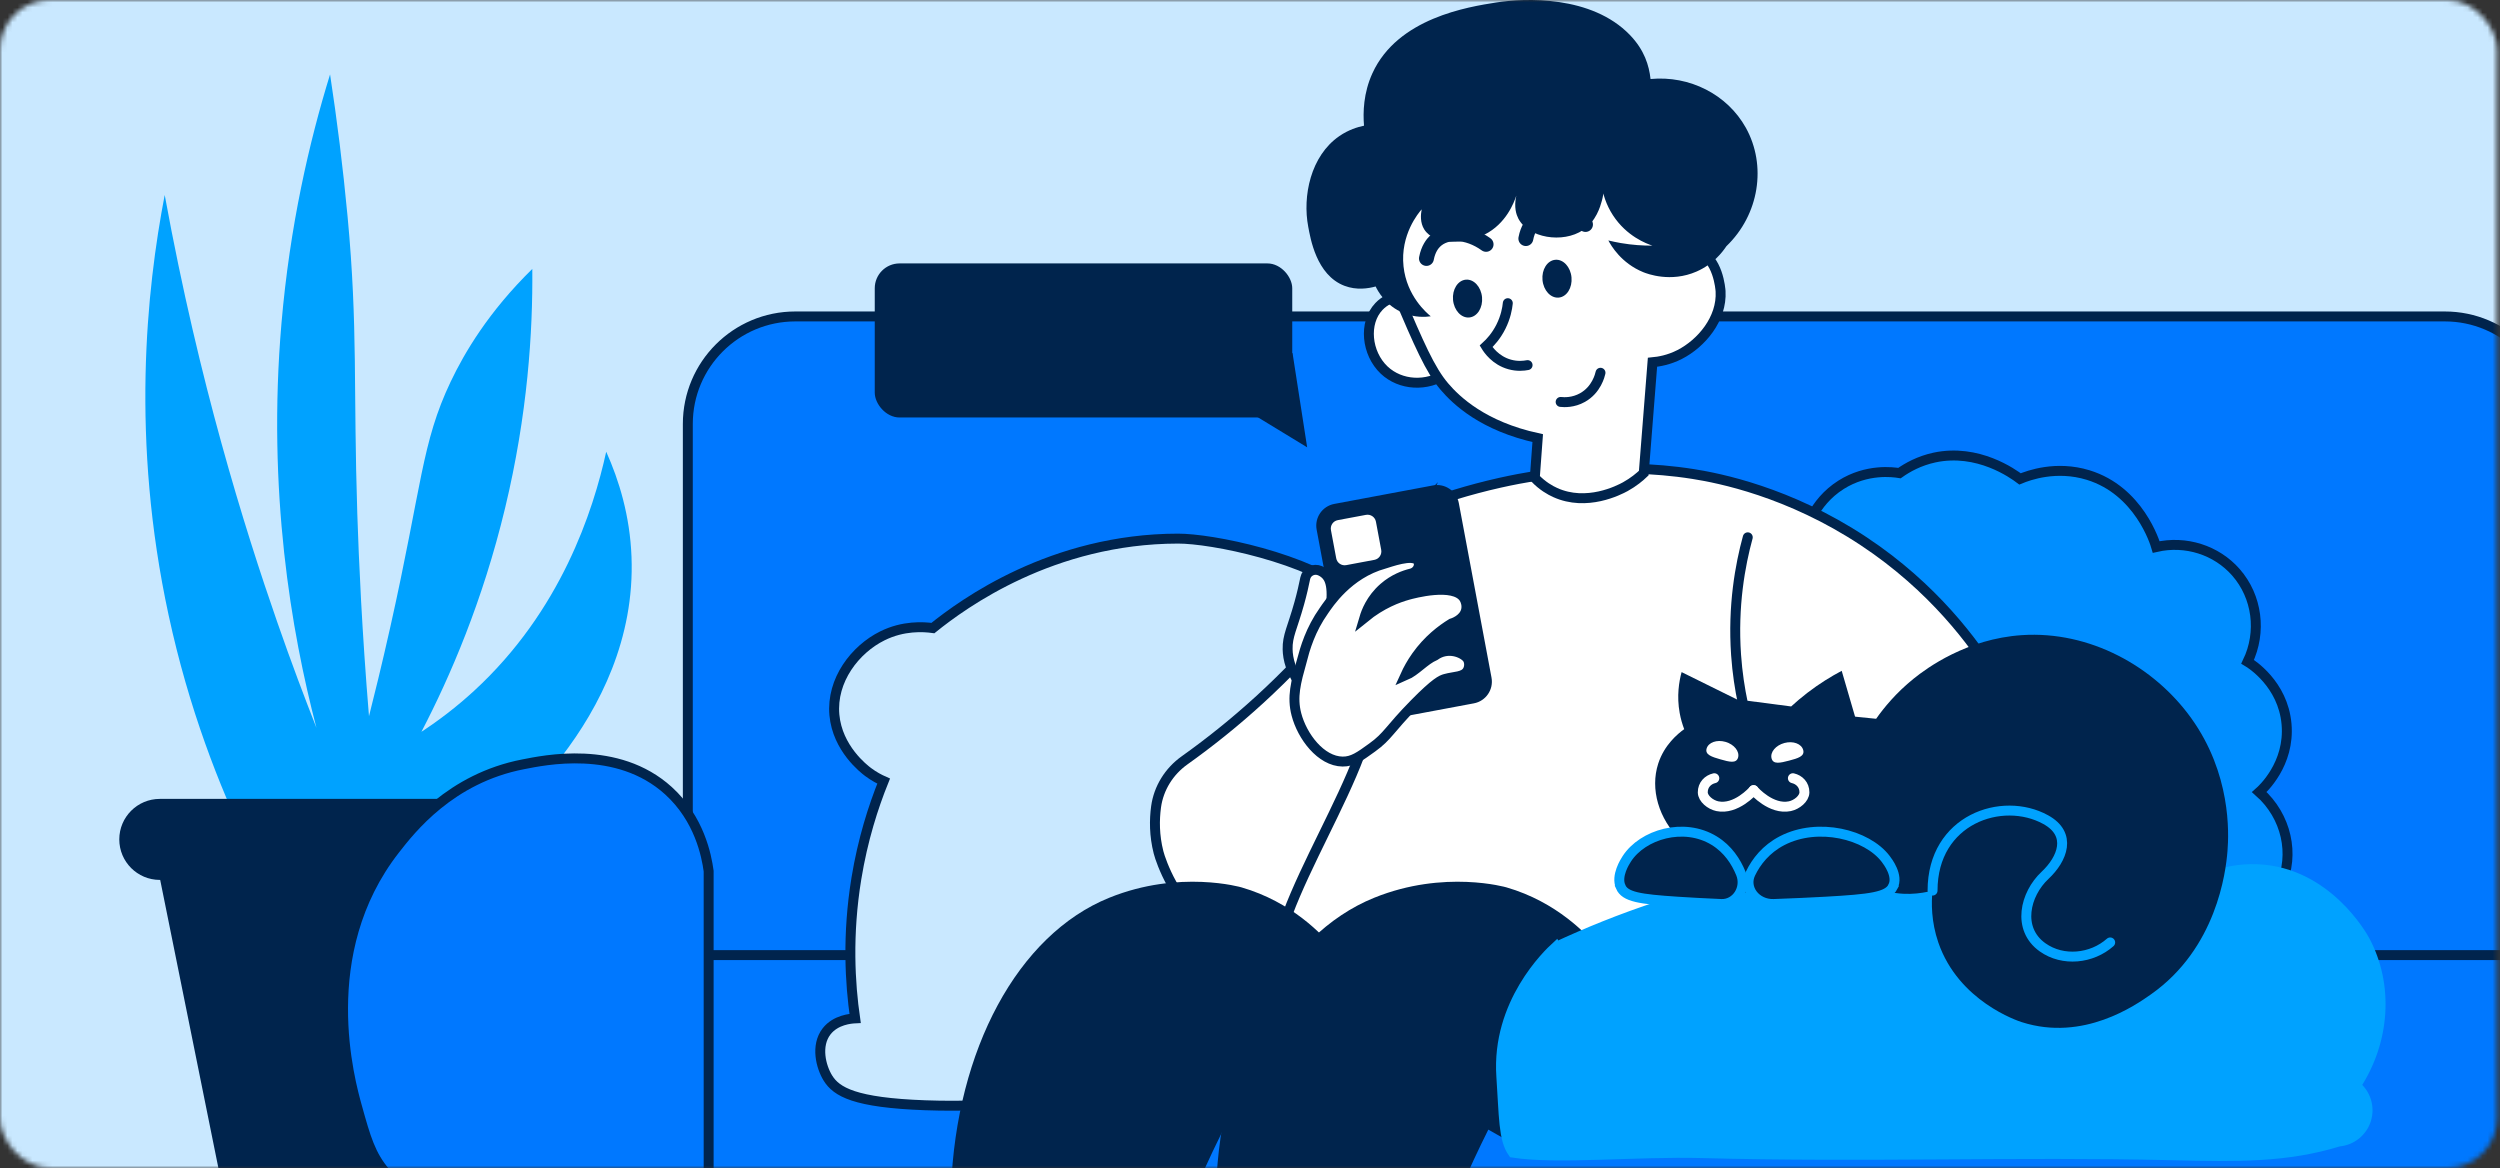 <?xml version="1.0" encoding="UTF-8"?> <svg xmlns="http://www.w3.org/2000/svg" width="503" height="235" viewBox="0 0 503 235" fill="none"><rect x="0" y="0" width="503" height="235" fill="#333333" stroke="none"/><mask id="mask0_282_2975" style="mask-type:alpha" maskUnits="userSpaceOnUse" x="0" y="0" width="503" height="235"><rect width="502.404" height="235" rx="10" fill="#D9D9D9"></rect></mask><g mask="url(#mask0_282_2975)"><rect x="-25" y="-17" width="543" height="269" fill="#C9E8FF"></rect><path d="M49.96 170.318C44.06 158.098 37.96 142.458 33.92 123.748C26.3 88.508 29.45 58.398 33.14 39.228C36.67 58.548 40.72 75.258 44.49 88.928C48.51 103.518 52.53 115.818 55.73 125.018C58.66 133.458 61.41 140.698 63.67 146.448C58.6 127.058 53.74 98.808 56.63 65.058C58.31 45.488 62.2 28.598 66.41 14.968C67.8 24.068 69 33.598 69.93 43.538C72.03 65.908 71.07 78.088 71.89 103.408C72.2 112.878 72.82 126.898 74.24 144.108C75.26 140.098 76.81 133.828 78.54 126.108C84.91 97.668 84.81 89.128 90.67 76.808C93.44 70.988 98.27 62.768 107.1 54.108C107.22 66.718 106.17 83.338 101.62 102.238C97.12 120.958 90.58 136.118 84.79 147.238C88.26 144.968 91.83 142.258 95.36 139.018C112.88 122.918 119.36 102.758 121.97 90.888C124.56 96.638 126.74 103.778 127.06 112.018C128.34 144.958 98.92 167.058 94.97 169.928C79.97 170.058 64.97 170.188 49.97 170.318H49.96Z" fill="#00A2FF"></path><path d="M110.93 160.738H32.15C27.65 160.738 24 164.388 24 168.888C24 173.388 27.65 177.038 32.15 177.038H32.23L47.13 250.798H95.94L110.84 177.038H110.92C115.42 177.038 119.07 173.388 119.07 168.888C119.07 164.388 115.42 160.738 110.92 160.738H110.93Z" fill="#00244D"></path><path d="M491.89 63.668H160.02C148.074 63.668 138.39 73.352 138.39 85.298V189.548C138.39 201.494 148.074 211.178 160.02 211.178H491.89C503.836 211.178 513.52 201.494 513.52 189.548V85.298C513.52 73.352 503.836 63.668 491.89 63.668Z" fill="#0078FF" stroke="#00244D" stroke-width="2" stroke-miterlimit="10"></path><path d="M513.52 192.168H119.09V238.488H513.52V192.168Z" fill="#0078FF" stroke="#00244D" stroke-width="2" stroke-miterlimit="10"></path><path d="M77.61 235.958C74.56 232.448 73.55 228.838 71.87 222.808C70.41 217.598 63.21 191.808 79.44 170.968C82.67 166.818 90.62 156.608 105.27 153.778C109.36 152.988 124.19 149.738 134.49 159.088C140.72 164.748 142.16 172.158 142.58 175.268V236.208C113.85 247.868 88.27 248.238 77.62 235.958H77.61Z" fill="#0078FF" stroke="#00244D" stroke-width="2" stroke-miterlimit="10"></path><path d="M363 108.108C363.25 106.978 364.69 101.168 370.43 97.538C375.63 94.258 380.88 94.978 382.17 95.188C383.78 94.048 386.15 92.718 389.21 92.058C397.95 90.178 405.06 95.328 406.43 96.358C408.19 95.628 413.71 93.608 420.13 95.578C430.38 98.728 433.58 109.198 433.83 110.058C439.75 108.698 445.93 110.658 449.87 115.148C454.16 120.038 455.1 127.158 452.22 133.148C452.89 133.548 459.33 137.588 460.05 145.668C460.77 153.738 455.16 158.848 454.57 159.368C460.06 164.228 461.75 171.938 458.87 178.148C456.51 183.238 451.39 186.668 445.57 187.148C445.74 188.418 446.37 194.238 442.44 199.668C438.94 204.518 434.05 205.958 432.66 206.318C423.64 201.708 359.86 168.118 361.05 121.018C361.15 116.968 361.74 112.648 363.01 108.108H363Z" fill="#008EFF" stroke="#00244D" stroke-width="2" stroke-miterlimit="10"></path><path d="M272.84 119.998C263.15 112.138 243.68 108.348 237 108.368C211.67 108.408 193.81 121.448 187.7 126.368C185.81 126.108 181.75 125.838 177.53 127.938C172.07 130.638 167.25 136.828 167.88 143.848C168.49 150.598 173.83 154.708 174.66 155.328C175.86 156.228 176.98 156.798 177.79 157.158C175.7 162.338 173.59 168.918 172.31 176.728C170.44 188.128 171.04 197.908 172.05 204.898C171.23 204.938 168.13 205.168 166.31 207.508C164.08 210.388 165.18 214.648 166.57 216.898C168.29 219.688 171.96 221.868 186.14 222.378C201.31 222.928 212.87 220.948 213.79 220.808C223.69 219.328 238.32 218.638 257.62 222.898C285.07 175.448 291.28 134.968 272.85 120.008L272.84 119.998Z" fill="#C9E8FF" stroke="#00244D" stroke-width="2" stroke-miterlimit="10"></path><path d="M285.91 101.838C289.95 100.338 295.31 98.588 301.76 97.138C312.06 94.838 319.97 94.468 321.72 94.398C324.93 94.268 332.13 94.008 340.7 95.378C345.81 96.188 359.92 98.938 374.94 108.878C389.04 118.208 397.22 129.438 401.35 136.078C391.34 143.648 382.83 149.888 376.5 154.468C345.13 177.188 334.76 182.838 324.26 187.138C315.9 190.568 308.75 192.608 304.11 193.788C300.16 195.208 275.29 203.758 256.57 190.268C253.86 188.318 250.81 185.568 247.96 181.658C260.61 155.048 273.26 128.438 285.92 101.828L285.91 101.838Z" fill="white" stroke="#00244D" stroke-width="2" stroke-miterlimit="10"></path><path d="M284.22 59.318C283.43 59.278 279.82 59.148 277.44 61.668C274.3 64.978 274.94 71.088 278.48 74.448C281.75 77.548 287.09 77.908 291.13 75.098C288.83 69.838 286.52 64.578 284.22 59.318Z" fill="white" stroke="#00244D" stroke-width="2" stroke-miterlimit="10"></path><path d="M277.5 49.408C277.72 51.018 278.89 53.748 281.22 59.188C285.55 69.318 287.72 74.378 290.61 77.778C292.99 80.578 298.42 85.768 309.39 88.148C309.19 90.818 309 93.498 308.8 96.168C310.36 97.788 311.89 98.638 312.91 99.098C319.24 101.968 325.72 98.628 327 97.928C328.7 96.988 329.94 95.938 330.72 95.188C331.31 87.758 331.89 80.318 332.48 72.888C333.75 72.768 335.78 72.438 337.96 71.318C342.3 69.098 346.5 64.168 346.18 58.598C346.16 58.278 345.7 51.728 341.48 50.578C338.99 49.898 336.64 51.488 336 51.948C336.82 49.158 338.04 43.458 336.2 36.878C332.2 22.658 317.69 18.098 317.03 17.898C302.54 13.608 290.85 23.068 288.66 24.938C282.44 30.248 276.18 39.768 277.51 49.398L277.5 49.408Z" fill="white" stroke="#00244D" stroke-width="2" stroke-miterlimit="10"></path><path d="M288.331 97.666L268.457 101.389C266.047 101.84 264.459 104.16 264.91 106.571L271.489 141.69C271.94 144.1 274.26 145.688 276.671 145.236L296.545 141.513C298.955 141.062 300.543 138.742 300.091 136.332L293.513 101.213C293.061 98.802 290.741 97.215 288.331 97.666Z" fill="#00244D"></path><path d="M274.738 103.099L269.067 104.161C267.862 104.387 267.068 105.547 267.294 106.752L268.356 112.423C268.582 113.628 269.742 114.422 270.947 114.197L276.618 113.134C277.823 112.908 278.617 111.749 278.391 110.543L277.329 104.872C277.103 103.667 275.943 102.873 274.738 103.099Z" fill="white" stroke="#00244D" stroke-miterlimit="10"></path><path d="M267.72 125.908C263.77 130.588 259.05 135.648 253.44 140.778C248.22 145.548 243.11 149.578 238.34 152.978C235.23 155.188 233.11 158.568 232.6 162.348C232.25 164.948 232.23 168.088 233.1 171.498C233.57 173.378 236.71 182.078 242.1 184.608C247.49 187.138 251.88 188.538 259.08 183.828C262.86 173.788 269.74 162.008 273.53 151.968C270.33 142.638 270.93 135.238 267.74 125.918L267.72 125.908Z" fill="white" stroke="#00244D" stroke-width="2" stroke-miterlimit="10"></path><path d="M262.2 138.558C259.65 135.228 259.11 132.498 259.07 130.638C259.01 127.918 260.03 126.358 261.42 121.348C261.95 119.448 262.33 117.748 262.61 116.368C262.89 114.988 264.35 114.278 265.61 114.838C265.96 114.998 266.3 115.198 266.6 115.478C267.5 116.278 268.59 118.038 267.38 124.378C266.73 127.778 265.37 132.788 262.2 138.558Z" fill="white" stroke="#00244D" stroke-width="2" stroke-miterlimit="10" stroke-linecap="round"></path><path d="M261.9 132.988C262.62 130.378 263.62 126.748 266.4 122.818C267.26 121.598 271.17 115.448 278.53 113.428C279.46 113.168 284.26 111.358 285.28 112.838C285.43 113.058 285.49 113.338 285.47 113.638C285.42 114.498 284.75 115.198 283.91 115.398C282.52 115.738 280.42 116.488 278.43 118.218C275.81 120.498 274.85 123.178 274.52 124.288C278 121.458 281.27 120.258 283.32 119.688C284.25 119.428 292.54 117.158 294.57 120.368C294.98 121.028 295.18 121.958 294.96 122.818C294.48 124.708 292.24 125.398 292.03 125.458C290.06 126.668 287.32 128.728 284.99 132.008C284.01 133.388 283.28 134.728 282.74 135.918C284.86 135.008 286.59 132.818 288.71 131.908C291.3 130.048 294.28 131.298 295.17 132.398C295.68 133.028 295.73 134.148 295.27 134.938C294.5 136.258 292.65 136.068 290.77 136.598C290.05 136.798 288.89 137.238 284.61 141.588C279.43 146.858 279.31 148.068 276.1 150.388C273.58 152.218 272.15 153.248 270.13 153.228C265.76 153.168 261.99 148.158 260.84 143.738C259.92 140.218 260.72 137.318 261.92 132.978L261.9 132.988Z" fill="white" stroke="#00244D" stroke-width="2" stroke-miterlimit="10" stroke-linecap="round"></path><path d="M303.37 61C303.26 62.1 302.94 63.81 302 65.7C301.04 67.63 299.82 68.93 299 69.68C299.38 70.3 300.87 72.54 303.76 73.33C305.27 73.75 306.57 73.61 307.35 73.46" stroke="#00244D" stroke-width="2" stroke-miterlimit="10" stroke-linecap="round"></path><path d="M314 80.87C314.71 80.95 316.53 81.04 318.4 79.99C321.22 78.41 321.91 75.49 322.02 75" fill="white"></path><path d="M314 80.87C314.71 80.95 316.53 81.04 318.4 79.99C321.22 78.41 321.91 75.49 322.02 75" stroke="#00244D" stroke-width="2" stroke-miterlimit="10" stroke-linecap="round"></path><path d="M313.619 59.877C315.231 59.728 316.38 57.905 316.186 55.804C315.992 53.703 314.529 52.12 312.918 52.269C311.306 52.418 310.157 54.241 310.351 56.342C310.545 58.443 312.008 60.025 313.619 59.877Z" fill="#00244D"></path><path d="M351.65 108.108C350.14 113.628 348.61 121.848 349.3 131.778C349.8 138.908 351.31 144.888 352.82 149.388" stroke="#00244D" stroke-width="2" stroke-miterlimit="10" stroke-linecap="round"></path><path d="M295.619 63.877C297.231 63.728 298.38 61.905 298.186 59.804C297.992 57.703 296.529 56.12 294.918 56.269C293.306 56.418 292.157 58.241 292.351 60.342C292.545 62.443 294.008 64.025 295.619 63.877Z" fill="#00244D"></path><path d="M332.09 15.888C331.78 13.178 330.88 10.088 327.92 7.018C320.22 -0.942 306.85 -0.412 301.05 0.498C295.38 1.388 281.23 3.608 276.14 14.718C274.31 18.718 274.22 22.618 274.44 25.288C273.14 25.558 271.31 26.118 269.48 27.378C263.68 31.358 262.04 39.488 263.22 45.638C263.64 47.828 264.81 55.348 270.52 57.508C272.95 58.428 275.31 58.048 276.78 57.638C277.17 58.458 278.76 61.508 282.39 62.988C284.73 63.938 286.84 63.788 287.87 63.638C287.07 62.988 283.03 59.578 282.39 53.598C281.71 47.218 285.42 42.828 286.04 42.118C285.83 43.218 285.72 44.818 286.56 46.158C288.57 49.358 294.74 49.178 298.69 47.198C303.06 45.018 304.65 40.678 305.08 39.368C304.55 41.728 305.11 43.218 305.47 43.938C307.5 47.898 314.43 49.028 318.51 46.288C321.15 44.518 321.98 41.538 322.29 40.418C323.16 37.278 322.51 34.628 322.16 33.508C322.03 34.728 321.74 39.018 324.51 43.288C327.28 47.558 331.3 49.038 332.47 49.418C330.57 49.438 328.42 49.298 326.08 48.898C325.21 48.748 324.38 48.568 323.6 48.378C324.14 49.408 326.19 52.958 330.64 54.768C331.41 55.078 336.14 56.908 341.34 54.638C344.75 53.148 346.61 50.648 347.34 49.548C353.96 43.198 355.5 33.298 351.25 25.678C347.53 19.018 339.97 15.148 332.08 15.898L332.09 15.888Z" fill="#00244D"></path><path d="M268.57 191.058C266.08 188.048 259.92 181.478 249.79 178.538C249.79 178.538 237.3 174.908 223.18 180.628C204.73 188.098 192.42 211.258 191.35 239.058H240.65C244.81 229.438 250.16 218.818 257.08 207.758C260.89 201.678 264.75 196.118 268.56 191.058H268.57Z" fill="#00244D"></path><path d="M323.61 229.928L321.88 191.058C319.39 188.048 313.23 181.478 303.1 178.538C303.1 178.538 290.61 174.908 276.49 180.628C258.04 188.098 245.73 211.258 244.66 239.058H293.96C295.6 235.278 297.42 231.338 299.45 227.278L306.09 231.048L323.6 229.928H323.61Z" fill="#00244D"></path><path d="M313.039 190.534C325.039 184.944 341.049 178.994 360.519 175.664C394.279 169.884 422.489 174.674 439.559 179.054C441.789 177.604 447.119 174.604 454.169 174.884C468.179 175.444 475.399 188.444 475.819 189.234C480.639 198.264 479.869 209.494 473.989 218.454C476.009 220.074 476.829 222.774 476.079 225.234C475.329 227.684 473.159 229.444 470.599 229.664C460.109 232.894 450.379 232.754 436.959 232.434C405.669 231.694 375.639 232.894 342.459 232.004C329.179 231.654 313.259 233.304 304.399 231.914C302.469 229.254 302.609 224.464 302.069 216.604C301.059 201.844 311.479 191.934 313.029 190.514L313.039 190.534Z" fill="#00A2FF" stroke="#00A2FF" stroke-width="2" stroke-miterlimit="10"></path><path d="M337.17 161.188C337.16 162.258 337.22 171.148 344.21 176.448C350.74 181.398 360.57 181.138 367.95 175.408C381.16 169.208 387.42 164.728 386.73 161.978C385.71 157.868 369.19 157.608 337.16 161.198L337.17 161.188Z" fill="#00244D"></path><path d="M349.43 140.708C345.73 138.878 342.04 137.058 338.34 135.228C337.83 137.088 337.33 140.018 337.95 143.448C338.17 144.688 338.51 145.778 338.86 146.708C337.57 147.628 334.87 149.848 333.64 153.618C331.97 158.778 333.73 164.718 338.07 169.008C340.45 170.528 346.46 173.908 354.77 173.838C364.79 173.758 371.62 168.708 373.68 167.058C373.85 160.538 374.03 154.018 374.2 147.488C372.98 143.318 371.77 139.138 370.55 134.968C368.42 136.098 366.06 137.538 363.64 139.398C362.45 140.318 361.36 141.238 360.38 142.138L349.42 140.708H349.43Z" fill="#00244D"></path><path d="M368.35 143.708C371.39 144.008 374.44 144.318 377.48 144.618C379.02 142.428 381.46 139.418 385.05 136.528C387.68 134.408 395.7 128.518 406.83 127.788C420.44 126.898 433.38 134.048 440.87 144.488C448.88 155.648 448.47 167.518 448.17 171.228C447.84 175.478 445.95 190.798 432.78 200.058C429.68 202.238 419.19 209.608 406.82 205.668C406.02 205.418 394.07 201.478 389.99 189.628C388.54 185.398 388.58 181.598 388.82 179.198C386.53 179.788 382.59 180.418 378.39 178.938C367.75 175.188 365.7 161.568 365.48 159.898C364.48 152.548 366.9 146.608 368.35 143.728V143.708Z" fill="#00244D"></path><path d="M326.08 178.408C325.11 176.208 326.95 173.358 327.31 172.798C330.49 167.878 338.79 165.388 344.91 169.148C347.66 170.838 349.29 173.358 350.26 175.738C351.48 178.708 349.37 182.008 346.31 181.888C342.96 181.748 340.01 181.578 337.52 181.418C329.84 180.908 326.97 180.468 326.07 178.418L326.08 178.408Z" fill="#00244D" stroke="#00A2FF" stroke-width="2" stroke-miterlimit="10"></path><path d="M380.85 178.408C382 176.208 379.82 173.358 379.39 172.798C375.63 167.878 365.8 165.388 358.55 169.148C355.3 170.838 353.36 173.358 352.21 175.738C350.77 178.708 353.27 182.008 356.89 181.888C360.86 181.748 364.35 181.578 367.3 181.418C376.39 180.908 379.79 180.468 380.86 178.418L380.85 178.408Z" fill="#00244D" stroke="#00A2FF" stroke-width="2" stroke-miterlimit="10"></path><path d="M388.83 179.188C388.83 164.838 402.84 160.088 411.59 164.908C416.96 167.858 414.98 172.818 411.46 176.118C407.42 179.898 405.75 186.888 410.96 190.598C415.08 193.528 420.88 192.888 424.57 189.618" stroke="#00A2FF" stroke-width="2" stroke-miterlimit="10" stroke-linecap="round"></path><path d="M344.92 156.578C343.65 156.868 342.59 157.898 342.6 159.418C342.61 160.678 344.11 161.908 345.53 162.208C349.27 162.988 352.68 159.148 352.82 158.978" stroke="white" stroke-width="2" stroke-miterlimit="10" stroke-linecap="round"></path><path d="M360.73 156.578C362 156.868 363.06 157.898 363.05 159.418C363.04 160.678 361.54 161.908 360.12 162.208C356.38 162.988 352.97 159.148 352.83 158.978" stroke="white" stroke-width="2" stroke-miterlimit="10" stroke-linecap="round"></path><path d="M349.7 152.428C349.34 153.668 347.92 153.288 346.17 152.788C344.42 152.288 343.01 151.848 343.37 150.608C343.73 149.368 345.44 148.758 347.18 149.268C348.92 149.778 350.05 151.188 349.7 152.438V152.428Z" fill="white"></path><path d="M362.81 150.918C363.14 152.168 361.72 152.578 359.96 153.038C358.2 153.498 356.77 153.848 356.44 152.598C356.11 151.348 357.27 149.958 359.03 149.488C360.79 149.018 362.48 149.658 362.81 150.918Z" fill="white"></path><rect x="176" y="53" width="84" height="31" rx="5" fill="#00244D"></rect><path d="M263 90L249 81.474L260.053 71L263 90Z" fill="#00244D"></path><path d="M307 48C307.371 46.033 308.24 45.003 308.701 44.554C310.965 42.342 315.205 42.445 319 45.163" stroke="#00244D" stroke-width="3" stroke-miterlimit="10" stroke-linecap="round"></path><path d="M287 52C287.371 50.033 288.24 49.003 288.701 48.554C290.965 46.342 295.205 46.445 299 49.163" stroke="#00244D" stroke-width="3" stroke-miterlimit="10" stroke-linecap="round"></path></g></svg> 